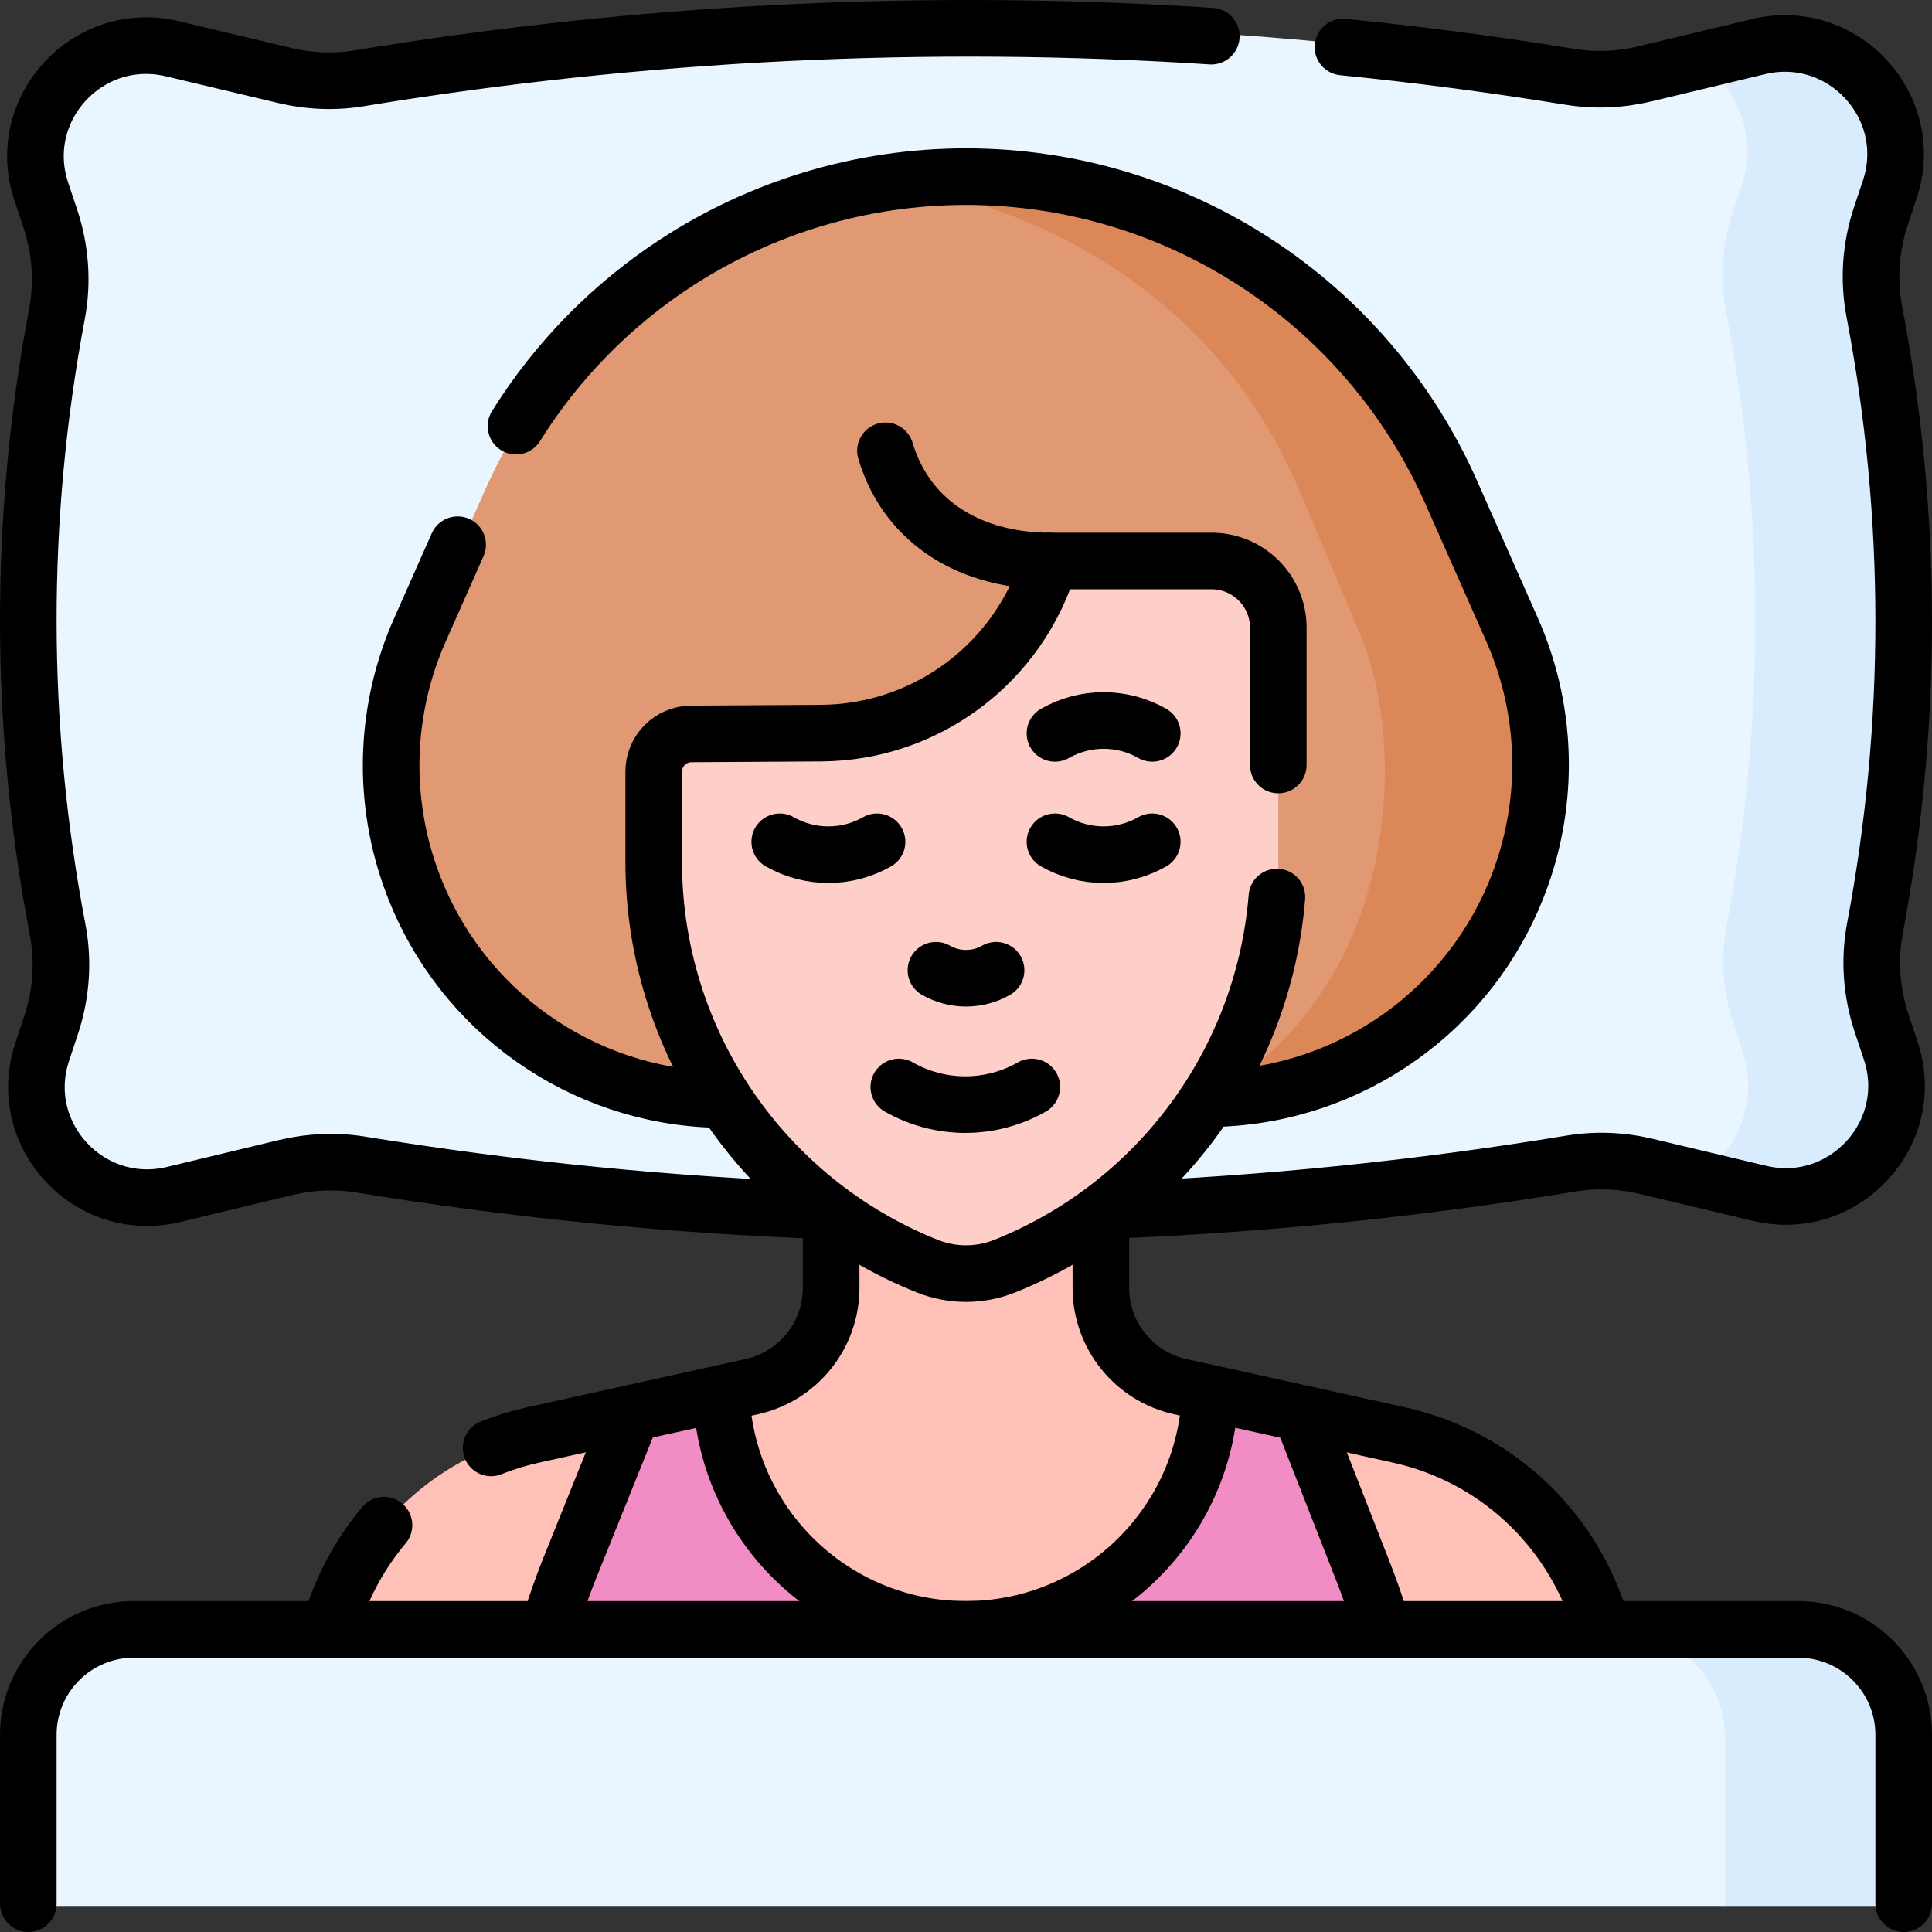 <svg width="512" height="512" viewBox="0 0 512 512" fill="none" xmlns="http://www.w3.org/2000/svg">
<rect x="0" y="0" width="512" height="512" fill="#333333" stroke="none"/>
<path d="M160.229 425.279L167.558 374.473L141.242 380.287C106.136 388.043 82.158 420.542 85.105 456.374L86.912 478.34H137.808V471.791C139.347 453.008 153.303 443.02 160.229 425.279ZM255.921 444.431C289.815 444.431 326.891 417.621 329.77 384.474L320.818 369.253L312.769 367.475C300.488 364.762 291.744 353.876 291.744 341.298V268.633L220.256 260.092V341.298C220.256 353.875 211.512 364.762 199.231 367.475L190.893 369.317L183.129 384.474C186.744 416.86 222.571 444.431 255.921 444.431ZM370.758 380.286L344.231 374.426L351.152 425.279C357.631 441.873 371.947 450.612 373.715 468.152V478.339H425.088L426.895 456.373C429.842 420.541 405.864 388.042 370.758 380.286Z" fill="#FEC0B7"/>
<path d="M361.323 416.708L344.23 374.426L320.818 369.254L320.514 372.652C317.634 405.799 289.655 432.426 255.761 432.426C222.411 432.426 195.101 406.626 191.485 374.241L190.892 369.319L167.558 374.474L150.531 416.709C143.641 434.356 139.354 452.911 137.807 471.792V478.341H373.714V468.154C371.937 450.522 367.769 433.215 361.323 416.708Z" fill="#F28CC4"/>
<path d="M490.912 245.722C501.147 191.617 501.637 136.074 491.29 81.99C489.67 73.522 490.307 64.779 493.028 56.596L495.4 49.461C502.688 27.54 489.068 9.79 466.552 15.192L449.742 15.631L436.541 18.798C429.999 20.367 423.207 20.662 416.566 19.584C310.003 2.278 201.336 2.407 94.815 19.967C88.171 21.062 81.372 20.782 74.822 19.225L44.993 12.133C22.475 6.781 2.826 28.185 10.157 50.08L12.53 57.169C15.267 65.344 15.922 74.083 14.322 82.553C4.103 136.613 4.161 192.114 14.491 246.152C16.109 254.618 15.472 263.359 12.752 271.539L10.393 278.634C3.108 300.545 22.801 321.908 45.307 316.509L75.122 309.356C81.669 307.785 88.467 307.491 95.114 308.573C201.671 325.914 310.338 325.82 416.864 308.294C423.503 307.202 430.295 307.483 436.84 309.039L449.962 312.159L467.306 311.826C489.833 317.182 502.422 300.149 495.088 278.243L492.701 271.113C489.964 262.935 489.309 254.193 490.912 245.722Z" fill="#EAF6FF"/>
<path d="M501.838 278.246C509.171 300.15 489.518 321.562 466.986 316.209L449.962 312.159C460.425 305.232 466.254 291.829 461.709 278.246L459.331 271.108C456.592 262.938 455.93 254.197 457.535 245.726C467.772 191.62 467.714 136.069 457.364 81.984C455.749 73.523 456.381 64.782 459.1 56.592L461.478 49.464C465.982 35.901 460.164 22.558 449.74 15.631L466.674 11.571C489.186 6.168 508.889 27.54 501.606 49.464L499.228 56.592C496.509 64.782 495.877 73.523 497.492 81.984C507.841 136.069 507.899 191.62 497.663 245.726C496.058 254.197 496.72 262.938 499.459 271.108L501.838 278.246Z" fill="#D8ECFE"/>
<path d="M10.713 505.3C10.186 505.301 9.664 505.197 9.178 504.996C8.691 504.794 8.248 504.499 7.876 504.127C7.503 503.754 7.207 503.312 7.006 502.825C6.804 502.339 6.7 501.817 6.7 501.29V460.438C6.7 444.967 19.276 432.426 34.79 432.426H433.815L470.732 436.847C486.246 436.847 498.822 449.389 498.822 464.859V495.205C498.822 495.732 498.718 496.254 498.516 496.74C498.314 497.227 498.019 497.669 497.646 498.042C497.273 498.414 496.831 498.709 496.344 498.911C495.857 499.112 495.336 499.216 494.809 499.215L457.145 505.3H10.713Z" fill="#EAF6FF"/>
<path d="M505.299 460.44V501.29C505.299 501.817 505.195 502.338 504.993 502.825C504.792 503.312 504.496 503.754 504.123 504.126C503.751 504.499 503.308 504.794 502.821 504.996C502.335 505.197 501.813 505.3 501.286 505.3H457.144V460.44C457.144 444.972 444.564 432.421 429.054 432.421H477.208C492.719 432.421 505.299 444.972 505.299 460.44Z" fill="#D8ECFE"/>
<path d="M394.238 227.439C402.522 205.709 399.259 190.696 389.841 169.433L373.826 133.274C351.38 82.595 313.626 50.279 258.199 50.279C251.27 50.279 235.31 48.423 235.31 48.423C188.255 55.372 148.035 85.833 128.398 130.184L112.297 166.549C102.879 187.819 102.249 211.949 110.542 233.682L110.552 233.709C123.611 267.93 156.467 290.513 193.094 290.444L320.144 290.206C320.683 290.205 321.221 290.199 321.76 290.188C357.547 281.796 381.421 261.056 394.238 227.439Z" fill="#E19974"/>
<path d="M402.366 233.45C389.542 267.048 357.63 289.453 321.76 290.167C339.127 279.798 353.013 263.256 360.451 242.774C368.731 219.948 369.676 189.983 360.26 167.652L344.23 129.694C324.628 83.199 282.263 55.787 235.309 48.422C242.317 47.349 249.396 46.81 256.486 46.81C311.921 46.81 362.135 79.492 384.576 130.164L400.587 166.327C410.024 187.596 410.646 211.704 402.366 233.45Z" fill="#DC8758"/>
<path d="M173.236 204.497C173.236 198.998 177.676 194.531 183.175 194.497L217.563 194.287C245.622 194.116 270.256 175.584 278.2 148.673H321.08C330.846 148.673 338.764 156.59 338.764 166.357V228.44C338.764 275.612 310.044 318.032 266.246 335.551C259.669 338.182 252.331 338.182 245.754 335.551C201.956 318.032 173.236 275.612 173.236 228.44V204.497Z" fill="#FECEC8"/>
<path d="M423.692 428.46C416.061 404.774 396.372 385.944 370.758 380.285L312.769 367.474C300.488 364.761 291.744 353.875 291.744 341.297V324.264M220.26 325.418V341.298C220.26 353.878 211.51 364.758 199.23 367.478L141.24 380.288C137.4 381.138 133.69 382.278 130.14 383.708M88.01 429.388C90.856 420.151 95.532 411.58 101.76 404.188" stroke="black" stroke-width="15" stroke-miterlimit="10" stroke-linecap="round" stroke-linejoin="round"/>
<path d="M320.514 372.65C317.634 405.797 289.815 431.803 255.921 431.803C222.571 431.803 195.101 406.624 191.486 374.239M365.78 429.392C364.441 425.114 362.955 420.883 361.324 416.707L345.624 376.614M166.394 377.274L150.531 416.706C148.9 420.882 147.414 425.114 146.075 429.392M219.07 320.879C177.77 319.379 136.55 315.299 95.63 308.629C89 307.549 82.23 307.849 75.7 309.409L45.98 316.549C23.55 321.929 3.92 300.619 11.18 278.769L13.53 271.689C16.24 263.529 16.88 254.809 15.27 246.359C4.969 192.456 4.911 137.094 15.1 83.169C16.69 74.719 16.04 65.999 13.31 57.849L10.95 50.769C3.64 28.929 23.22 7.579 45.67 12.919L75.4 19.989C81.93 21.549 88.71 21.829 95.33 20.729C169.887 8.435 245.604 4.694 321.01 9.579M355.89 12.459C376 14.469 396.06 17.099 416.05 20.349C422.67 21.429 429.44 21.129 435.96 19.569L466 12.359C488.44 6.969 508.08 28.289 500.82 50.159L498.45 57.269C495.74 65.439 495.11 74.159 496.72 82.599C507.036 136.552 507.094 191.965 496.89 245.939C495.29 254.389 495.95 263.109 498.68 271.259L501.05 278.379C508.36 300.229 488.77 321.589 466.31 316.249L436.26 309.099C429.74 307.539 422.97 307.259 416.35 308.349C375.936 315.008 335.147 319.156 294.22 320.769" stroke="black" stroke-width="15" stroke-miterlimit="10" stroke-linecap="round" stroke-linejoin="round"/>
<path d="M7.5 504.498V459.746C7.5 444.313 20.036 431.802 35.5 431.802H476.5C491.964 431.802 504.5 444.313 504.5 459.746V504.498M121.28 144.359L111.24 167.029C101.781 188.38 101.149 212.604 109.48 234.419L109.49 234.449C122.31 268.049 154.14 290.469 189.93 291.379M136.74 112.929C147.593 95.552 162.111 80.757 179.28 69.579C201.66 55.019 228.18 46.809 256.01 46.809C311.65 46.809 362.07 79.619 384.6 130.499L400.68 166.799C405.68 178.089 408.262 190.301 408.26 202.649C408.26 213.319 406.33 224.009 402.45 234.179C389.68 267.699 357.99 290.109 322.29 291.129" stroke="black" stroke-width="15" stroke-miterlimit="10" stroke-linecap="round" stroke-linejoin="round"/>
<path d="M338.76 202.729V166.359C338.76 156.589 330.85 148.669 321.08 148.669H278.2C270.26 175.579 245.62 194.119 217.56 194.289L183.18 194.499C177.68 194.529 173.24 198.999 173.24 204.499V228.439C173.24 252.019 180.42 274.419 193.07 293.109C205.73 311.799 223.86 326.789 245.75 335.549C249.04 336.859 252.52 337.519 256 337.519C259.48 337.519 262.96 336.859 266.25 335.549C307.14 319.189 334.89 281.109 338.39 237.729" stroke="black" stroke-width="15" stroke-miterlimit="10" stroke-linecap="round" stroke-linejoin="round"/>
<path d="M234.655 119.474C240.58 139.22 258.203 148.671 278.2 148.671M238.196 288.06C243.564 291.122 249.638 292.733 255.818 292.733C261.999 292.733 268.072 291.122 273.441 288.06M248.036 257.126C250.463 258.511 253.209 259.239 256.003 259.239C258.797 259.239 261.543 258.511 263.97 257.126M206.641 223.085C210.568 225.325 215.011 226.503 219.531 226.503C224.052 226.503 228.495 225.325 232.422 223.085M279.578 223.085C283.505 225.325 287.948 226.503 292.468 226.503C296.989 226.503 301.432 225.325 305.359 223.085M305.359 194.356C301.432 192.116 296.989 190.938 292.468 190.938C287.948 190.938 283.505 192.116 279.578 194.356" stroke="black" stroke-width="15" stroke-miterlimit="10" stroke-linecap="round" stroke-linejoin="round"/>
</svg>
